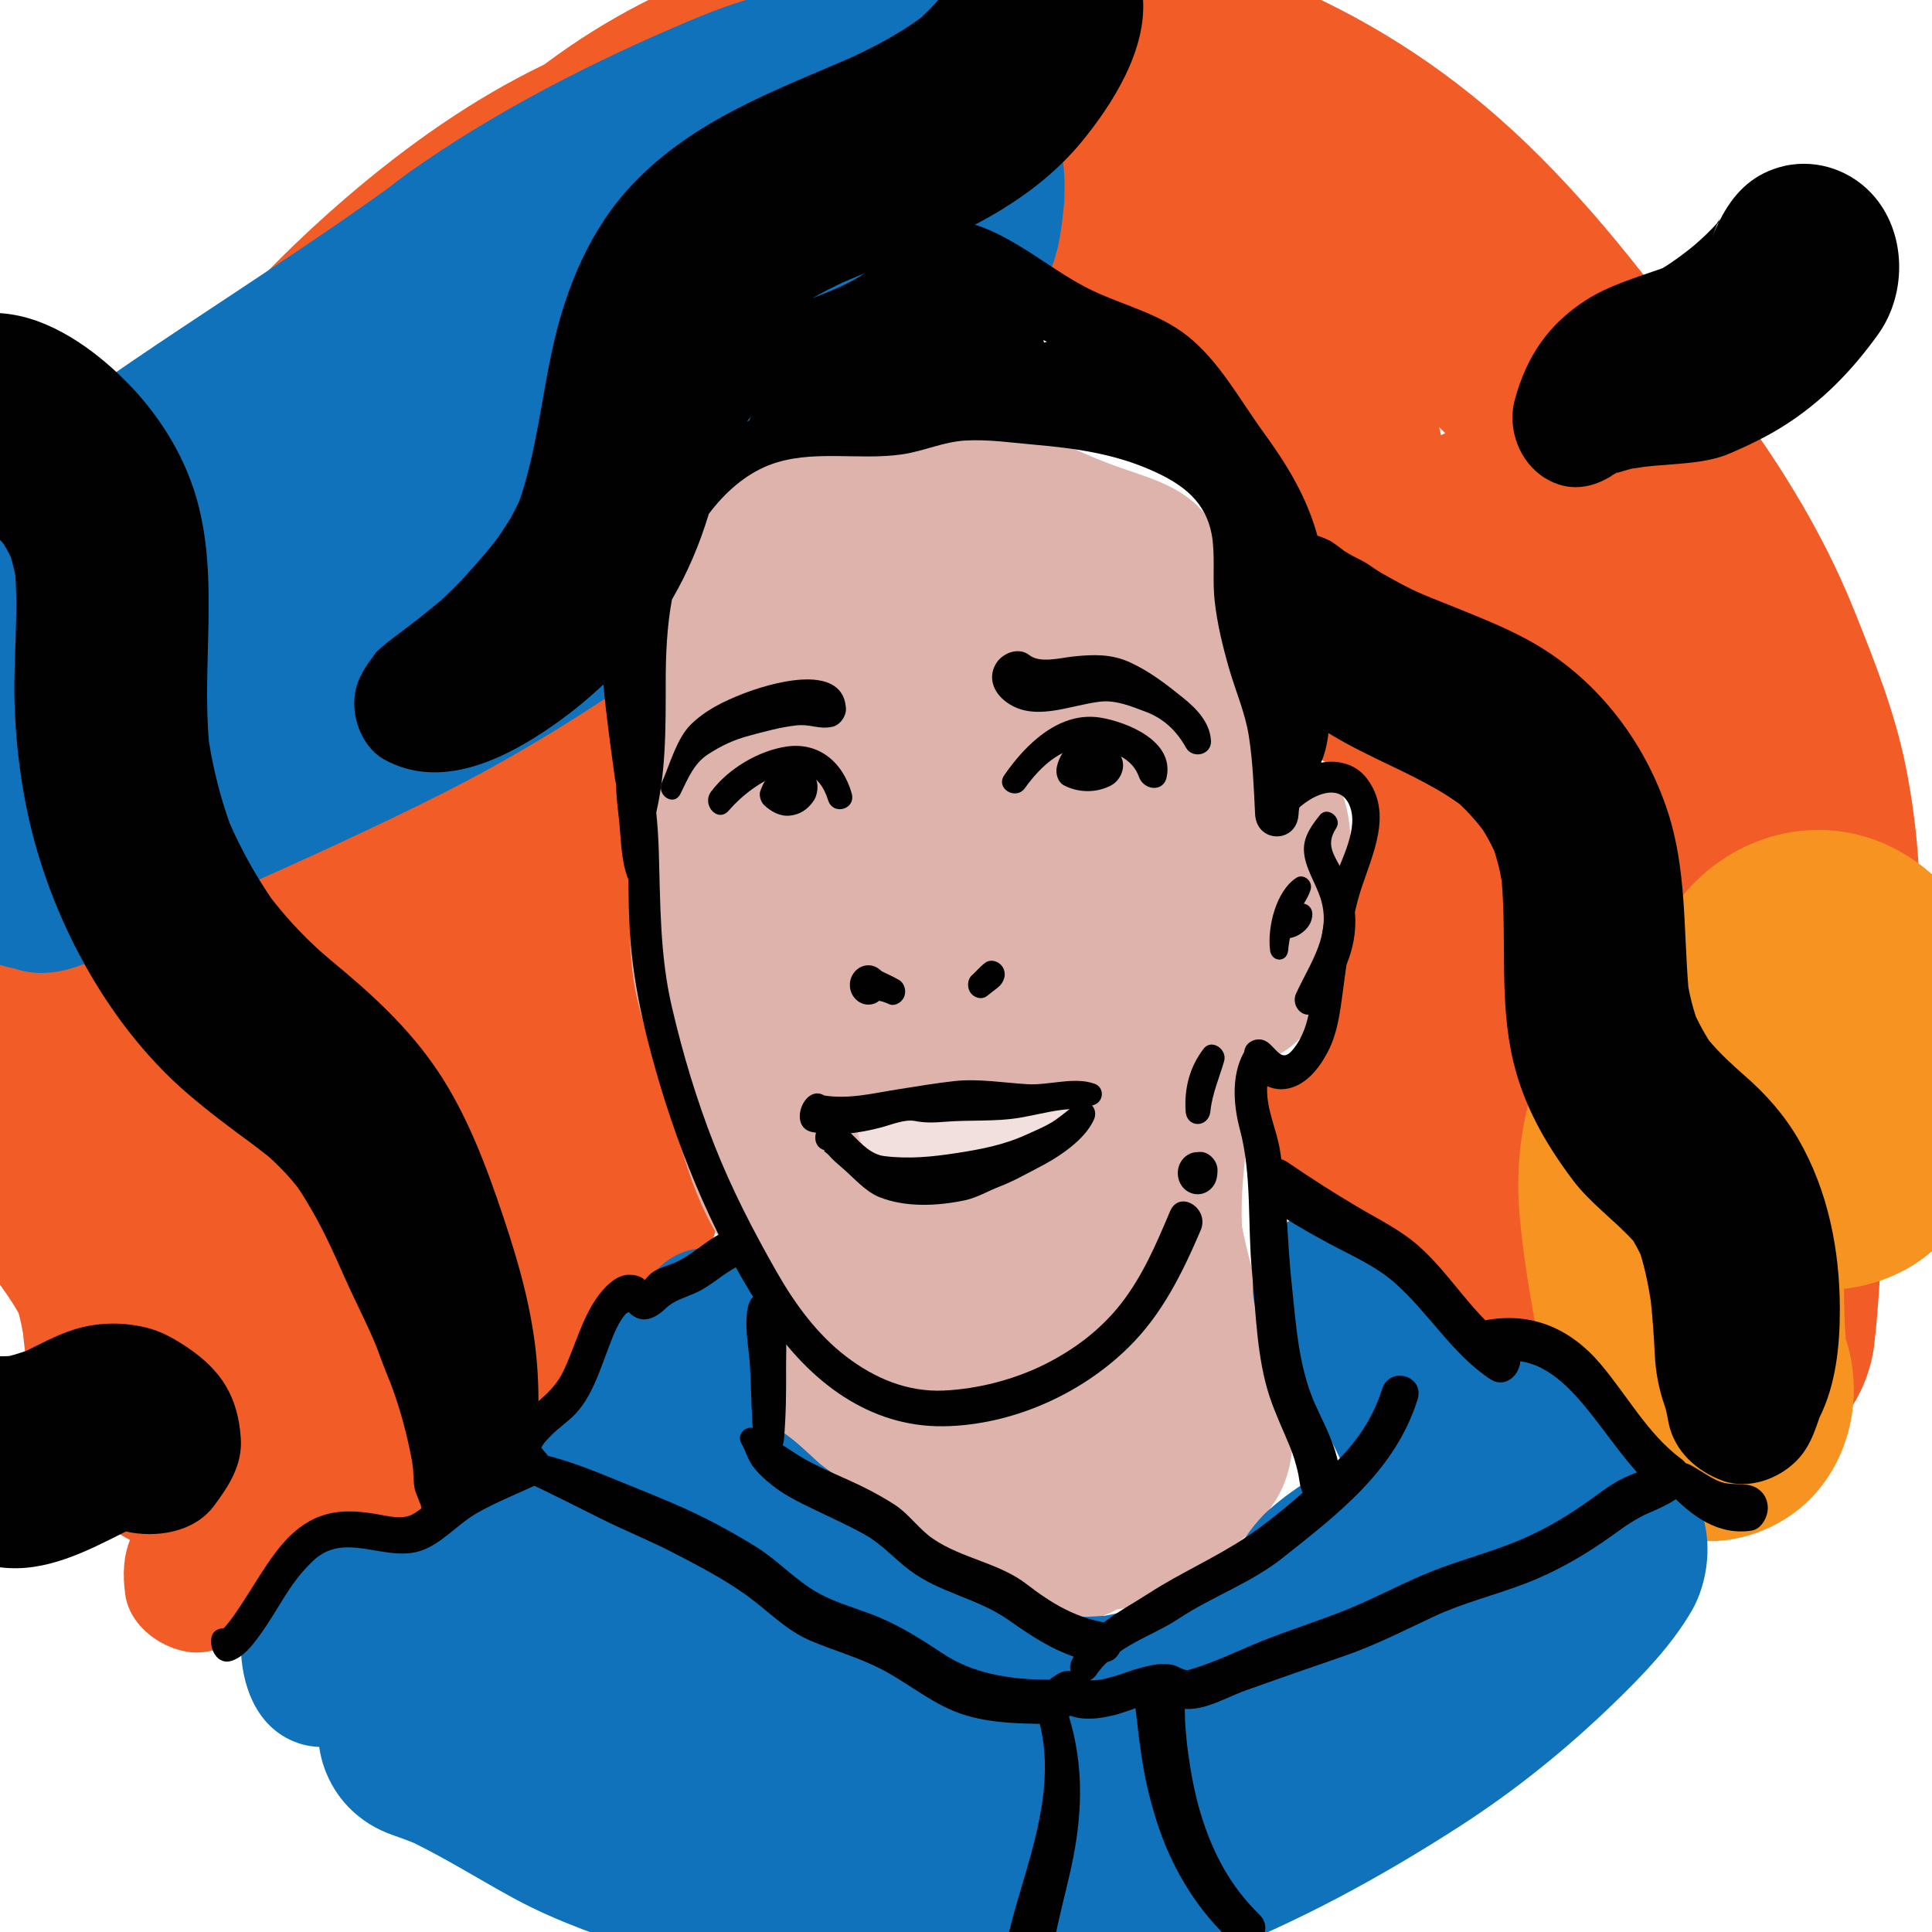 <?xml version="1.0" encoding="utf-8"?>
<!-- Generator: Adobe Illustrator 16.0.0, SVG Export Plug-In . SVG Version: 6.00 Build 0)  -->
<!DOCTYPE svg PUBLIC "-//W3C//DTD SVG 1.1//EN" "http://www.w3.org/Graphics/SVG/1.1/DTD/svg11.dtd">
<svg version="1.1" id="Layer_1" xmlns="http://www.w3.org/2000/svg" xmlns:xlink="http://www.w3.org/1999/xlink" x="0px" y="0px"
	 width="808px" height="808px" viewBox="0 0 808 808" enable-background="new 0 0 808 808" xml:space="preserve">
<g id="filip">
	<g id="Layer_18">
		<g>
			<path fill="#F15C27" d="M796.949,320.176c-4.511-22.413-13.035-43.823-21.444-64.812c-14.004-34.959-34.225-66.495-56.76-95.866
				c-2.577-5.038-5.443-9.858-8.667-14.315c-24.673-34.103-51.924-68.276-83.155-95.787C567.049-3.347,492.102-31.25,414.489-32.431
				c-61.434-0.935-124.397,16.373-176.238,51.807c-3.611,2.467-7.157,5.004-10.646,7.599c-29.869,14.415-57.218,33.69-82.982,55.81
				c-39.354,33.787-76.04,75.842-102.428,121.771c-14.265,24.828-25.018,52.623-31.492,80.889
				c-2.478,10.817-4.36,22.283-4.765,33.653c-7.631,6.834-13.051,13.35-19.735,23.397c-5.909,8.881-10.003,19.693-13.115,29.913
				c-3.999,13.14-4.696,25.623-2.498,39.283c1.554,9.652,6.783,17.555,12.329,25.039c1.317,2.046,2.525,4.169,3.643,6.348
				c0,0.004,0.002,0.007,0.002,0.01c0,0.04,0.002,0.082,0,0.121c-1.333,5.906-3.176,11.579-4.742,17.501
				c-5.246,19.857-1.734,38.113,5.824,56.398c4.925,11.905,14.01,21.008,20.149,32.127c0.743,2.769,1.334,5.569,1.815,8.417
				c1.057,9.929,2.152,20.043,5.648,29.273c4.206,11.109,7.348,17.316,13.481,25.776c3.386,12.108,12.289,23.265,21.688,29.126
				c1.302,0.813,2.621,1.538,3.945,2.196c-2.764,6.863-3.143,14.497-2.001,22.817c1.962,14.307,17.433,24.27,29.94,24.27
				c8.776,0,18.338-4.947,24.535-12.529c1.143-1.079,2.315-2.124,3.489-3.166c4.264-3.79,3.617-12.023,7.961-15.71
				c4.079-3.457,6.476-6.865,10.561-10.314c1.512-1.276,5.138-3.467,6.641-4.752c0.526-0.451,5.729-1.292,5.227-0.812
				c3.266-3.131,2.704,3.479,5.866,0.76c2.71-2.331,5.34-4.764,8.016-7.139c0.167-0.122,0.346-0.256,0.559-0.416
				c1.25-0.938,2.564-1.771,3.889-2.584c4.022,0.071,8.058,0.677,12.067,0.942c13.912,0.926,26.758-3.625,37.312-13.174
				c6.756-6.115,11.443-14.883,15.603-23.124c1.547-3.06,3.123-6.102,4.795-9.083c0.009-0.016,0.02-0.03,0.027-0.046
				c0.813-0.998,1.614-2.006,2.444-2.988c6.624-7.834,14.026-14.927,21.362-21.989c3.024-2.911,1.474-9.289,4.552-12.145
				c-1.724-21.538-4.233-2.479,6.315-6.723c1.958-0.928,2.407,6.622,4.182,5.305c10.333-7.653,19.276-14.798,26.557-25.848
				c12.689-19.254,5.18-42.947-1.835-62.525c-6.475-18.077-13.806-35.773-18.578-54.486c-0.978-3.833-1.769-7.716-2.496-11.608
				c-0.189-1.004-0.531-3.494-0.695-4.616c-0.099-1.007-0.197-2.018-0.292-3.027c-0.967-10.138-1.47-20.328-1.909-30.505
				c-0.799-18.515-1.34-37.003-2.686-55.485c-1.164-15.955-1.732-31.929-0.959-47.924c0.179-3.716,0.497-7.423,0.867-11.123
				c0.303-2.018,0.676-4.022,1.054-6.027c0.754-4.021,1.752-7.983,2.851-11.913c0.455-1.628,2.138-6.06,2.885-8.109
				c0.835-1.716,1.717-3.409,2.627-5.082c0.95-1.745,2.008-3.417,3.066-5.086c0.018-0.026,0.028-0.045,0.044-0.071
				c4.751-6.187,9.932-11.99,15.322-17.545c2.923-3.013,5.968-5.89,9.043-8.725c1.291-1.188,5.887-5.06,7.269-6.264
				c5.535-4.319,11.249-8.378,17.068-12.247c6.446-4.288,13.098-8.218,19.844-11.947c3.653-2.02,7.367-3.918,11.096-5.774
				c1.658-0.826,3.332-1.613,5.003-2.401c12.451-5.396,25.367-10.134,38.621-12.705c9.161-0.851,18.325-0.718,27.479,0.23
				c12.605,2.286,24.883,6.004,36.803,10.932c11.661,5.685,22.754,12.508,33.146,20.508c5.308,4.686,10.298,9.691,14.83,15.208
				c2.316,3.649,4.424,7.416,6.278,11.348c1.675,5.136,2.967,10.37,3.921,15.714c0.966,12.215,15.595,20.646,14.321,32.832
				c-0.959,6.867,2.4,19.797,2.299,26.743c-0.091,6.17,1.785,11.839,3.611,17.828c2.708,8.883-14.503,12.692-9.86,19.154
				c-1.196-1.651-2.395-3.3-3.592-4.951c1.707,2.585,3.429,4.965,5.198,7.167c0.433,0.594,0.874,1.202,1.335,1.834
				c-0.434-0.596-0.865-1.193-1.298-1.79c7.376,9.166,15.629,15.212,27.328,19.616c0.583,0.22,1.172,0.412,1.764,0.592
				c-0.93,2.454,6.625,11.286,5.888,13.785c-4.45,15.066-0.985,21.15-4.897,36.589c-3.4,7.187-6.964,14.218-10.074,21.622
				c-2.649,6.886-4.962,13.576-6.763,20.906c-0.574,2.339,2.907,24.119,2.294,26.44c-14.074,6.363-27.525,4.187-27.525,19.91
				c0,18.883,11.956,35.628,28.816,41.082c3.467,2.127,6.707,4.619,9.92,7.257c-2.706-2.227-5.413-4.452-8.118-6.678
				c10.214,8.507,20.694,16.604,31.03,24.924c0.3,0.262,0.599,0.53,0.895,0.796c0.975,2.5,2.089,4.922,3.547,7.133
				c7.832,11.868,16.467,18.004,28.944,23.164c6.669,2.76,14.262,2.352,21.587,2.475c1.833,0.651,3.65,1.335,5.463,2.048
				c2.88,1.513,5.669,3.172,8.363,5.031c3.125,2.995,6.008,6.247,8.714,9.691c3.35,4.802,6.664,9.626,10.15,14.337
				c6.573,8.884,16.382,13.954,26.119,17.678c8.005,3.065,17.886,2.777,26.35,1.94c12.559-1.243,19.624-3.196,31.011-8.589
				c14.608-6.921,24.865-25.2,26.944-41.517c2.031-15.929,2.376-32.004,4.039-47.942c5.834-41.65,12.726-83.028,14.789-125.175
				C803.668,366.819,801.562,343.103,796.949,320.176z M78.751,304.211c2.556,1.148,5.113,2.297,7.669,3.447l1.011,0.831
				C84.625,306.961,81.719,305.56,78.751,304.211z M157.785,634.422c-0.14,0.116-0.042,0.141,0.426,0.001
				c0.01,0,0.021,0.002,0.032,0.002C152.777,636.264,154.112,634.505,157.785,634.422z M604.454,181.158
				c-0.603,0.256-1.196,0.561-1.795,0.848c-0.253-1.126-0.507-2.252-0.782-3.373C602.744,179.464,603.591,180.321,604.454,181.158z"
				/>
			<path fill="#F15C27" d="M553.426,400.416c0.649-1.715,1.333-3.402,2.035-5.073c0.669-1.739,1.355-3.489,2.063-5.269
				C556.159,393.521,554.791,396.967,553.426,400.416z"/>
		</g>
		<path fill="#1072BA" d="M444.978,83.998c0.619-8.404,0.119-15.95-2.204-26.511c-1.584-7.186-4.991-13.868-8.013-20.499
			c-6.174-13.548-17.728-22.873-28.903-31.184c-13.2-9.818-33.876-13.623-49.446-13.417C333.383-7.308,310.257-0.578,288.99,8.42
			c-40.917,17.31-81.572,37.861-118.296,63.928c-2.831,2.01-5.588,4.145-8.321,6.316C106.143,119.173,46.178,153.711-8.042,197.379
			c-4.856,3.993-9.708,7.985-14.563,11.978c-8.918,9.559-15.086,20.826-18.505,33.803c-5.107,19.771-2.48,41.336,7.253,59.027
			c2.858,5.196,6.292,9.985,10.181,14.297c-8.366,12.158-12.36,27.423-10.093,42.401c1.461,23.534,18.18,42.219,39.521,46.087
			c20.97,7.155,39.038-7.117,57.49-15.567c-4.521,2.031-9.04,4.062-13.56,6.09c15.561-6.972,30.655-14.899,46.138-22.026
			c30.527-13.631,61.17-27.43,91.032-42.561c34.548-17.506,67.781-38.888,99.492-61.618c25.875-18.546,49.988-40.013,74.45-60.625
			c18.849-15.885,38.49-32.178,53.769-52.103c5.29-6.901,10.602-13.88,15.224-21.323c4.551-7.328,7.301-16.467,10.307-24.241
			c3.691-9.546,4.513-21.653,5.418-31.22C445.333,81.188,445.155,82.593,444.978,83.998z"/>
		<path fill="#F79421" d="M838.649,446.942c-1.55-14.219-3.469-27.834-6.688-41.635c-6.216-26.644-27.498-48.235-52.062-55.428
			c-32.372-9.479-67.143,5.85-84.182,36.469c-0.491,0.882-0.991,1.758-1.501,2.625c-2.626,2.917-5.411,5.661-8.333,8.271
			c-4.914,3.961-9.83,7.928-14.7,11.976c-8.294,6.895-14.356,16.264-20.353,25.376c-13.253,20.141-17.476,49.129-15.358,73.09
			c1.779,20.152,5.421,40.546,9.404,60.379c2.479,12.352,6.568,22.894,11.376,34.673c5.421,13.277,18.86,25.24,29.84,33.019
			c22.065,15.629,53.937,9.33,71.987-9.889c16.359-17.417,21.279-43.358,13.838-66.003c-0.588-6.929-0.706-13.892-0.719-20.848
			c16.183-1.808,31.912-9.177,42.954-21.843c9.871-11.323,18.563-24.228,21.558-39.697
			C836.941,471.112,839.63,455.935,838.649,446.942z"/>
	</g>
	<g id="Layer_26">
		<path fill="#010101" d="M224.85,574.117c-1.334-22.883-7.26-44.009-14.437-65.438c-7.043-21.032-15.106-42.585-27.382-60.839
			c-12.475-18.549-28.11-32.55-44.734-46.288c-9.232-7.721-17.356-16.207-24.788-25.778c-6.737-9.905-12.595-20.377-17.444-31.468
			c-3.939-11.063-6.808-22.452-8.683-34.11c-2.868-32.9,3.827-66.128-4.309-98.559c-4.811-19.183-15.488-36.666-28.719-50.452
			c-12.768-13.305-30.094-26.145-48.014-29.427c-12.947-2.371-25.129-0.527-34.832,9.803c-11.595,12.344-13.386,31.123-5.598,46.188
			c8.702,16.834,23.828,26.111,35.596,39.734c1.065,1.754,2.06,3.553,2.977,5.401c0.783,2.614,1.429,5.257,1.957,7.944
			c1.205,17.579-0.844,35.244-0.35,52.86c0.577,20.507,3.503,41.444,9.142,61.087c11.105,38.693,33.43,76.966,63.125,102.51
			c8.606,7.404,17.524,14.111,26.631,20.759c1.419,1.037,5.751,4.452,7.447,5.738c2.53,2.292,4.966,4.7,7.31,7.21
			c1.548,1.66,2.989,3.429,4.431,5.191c0.13,0.159,0.243,0.295,0.354,0.428c2.28,3.371,4.372,6.887,6.397,10.436
			c4.863,8.52,8.937,17.541,12.908,26.557c3.517,7.979,7.472,15.703,11.049,23.65c0.878,1.946,1.708,3.917,2.536,5.887
			c0.016,0.043,0.028,0.075,0.045,0.117c0.819,2.153,1.581,4.332,2.395,6.487c1.082,2.841,2.212,5.662,3.373,8.469
			c0.023,0.059,0.041,0.108,0.066,0.171c3.256,8.565,5.784,17.391,7.753,26.383c0.476,2.173,0.907,4.35,1.305,6.536
			c0.084,0.462,0.273,1.944,0.418,3.075c0.2,3.255,0.13,7.283,1.106,9.802c0.75,1.944,1.521,3.877,2.292,5.808
			c-0.201-0.367-0.108,0.227,0.295,1.823c0.115,0.643,0.229,1.283,0.344,1.924c1.249,6.975,7.514,12.768,13.691,14.576
			c8.874,2.598,17.204-1.753,22.137-9.591c0.474-0.753,4.323-5.996,0.89-1.686c3.073-3.86,5.975-7.832,7.184-12.854
			c1.619-6.727,2.528-13.448,3.396-20.331C225.355,593.957,225.431,584.072,224.85,574.117z"/>
		<g>
			<path fill="#010101" d="M674.978,198.388c0.181-0.096,0.368-0.195,0.591-0.315c-0.099,0.042-0.198,0.083-0.293,0.125
				C675.178,198.264,675.076,198.322,674.978,198.388z"/>
			<path fill="#010101" d="M782.679,80.857c-10.004-10.648-25.007-14.875-38.655-10.877c-12.039,3.524-19.278,11.511-24.614,21.857
				c-0.281,0.332-0.562,0.66-0.851,0.985c0.21-0.524,0.417-1.051,0.625-1.576c-0.314,0.698-0.657,1.37-1.015,2.031
				c-2.922,3.284-6.103,6.29-9.405,9.146c-4.295,3.481-8.743,6.938-13.489,9.757c-10.733,3.825-22.163,7.071-31.757,13.182
				c-15.553,9.907-25.018,23.346-29.983,41.78c-3.363,12.483,2.069,26.219,12.51,32.731c9.941,6.199,20.07,4.41,28.933-1.487
				c-2.479,1.312-1.314,0.519,0.298-0.19c0.537-0.365,1.069-0.753,1.598-1.147c-0.546,0.456-0.729,0.661-0.544,0.607
				c-0.269,0.148-0.537,0.292-0.763,0.415c0.364-0.152,0.74-0.294,1.094-0.402c1.858-0.563,3.695-1.131,5.557-1.629
				c1.892-0.288,4.44-0.683,5.677-0.834c3.286-0.398,6.593-0.612,9.89-0.88c8.664-0.703,17.771-1.26,25.892-4.789
				c7.633-3.319,14.864-6.734,21.945-11.182c16.006-10.053,28.678-22.977,39.847-38.533
				C797.874,122.545,797.371,96.499,782.679,80.857z M708.647,102.527c-0.315,0.272-0.629,0.542-0.944,0.811
				c-2.23,1.82-4.469,3.626-6.686,5.466C703.56,106.711,706.104,104.62,708.647,102.527z M718.13,93.91
				c0.25-0.344,0.5-0.687,0.748-1.031c-1.35,2.723-2.584,5.59-3.74,8.584C716.135,98.945,717.132,96.427,718.13,93.91z"/>
		</g>
		<path fill="#010101" d="M100.71,601.479c-1.179-17.45-8.255-28.3-21.815-37.602c-5.506-3.778-11.362-7.127-17.823-8.68
			c-10.643-2.556-21.605-2.191-31.97,1.46c-6.131,2.163-11.926,5.218-17.768,8.136c-2.481,0.921-4.987,1.704-7.539,2.345
			c-4.016,0.193-8.001,0.083-12.024-0.273c-1.452-0.246-2.905-0.478-4.355-0.735c-7.3-1.312-11.81-1.146-18.642-0.735
			c-11.986,0.72-22.691,6.346-28.916,17.657c-5.72,10.398-6.627,25.682,0,35.988c6.79,10.556,14.4,20.144,25.308,26.002
			c12.286,6.594,21.706,8.811,35.228,10.472c18.637,2.286,35.889-6.735,52.271-15.021c12.235,2.824,28.399,0.558,36.77-10.635
			C95.601,621.612,101.475,612.762,100.71,601.479z"/>
	</g>
	<g id="Layer_17">
		<path fill="#DDB3AC" d="M562.853,336.84c-2.997-11.396-11.227-21.272-21.368-26.457c-4.686-5.328-10.862-8.763-17.445-10.882
			c0.012-3.089-0.093-6.214-0.386-9.424c-0.876-9.602-2.386-19.134-3.711-28.679c-2.084-17.221-4.521-32.559-16.088-46.587
			c-10.36-12.566-25.979-15.59-40.007-20.903c-13.293-5.033-25.837-11.916-39.633-15.399c-16.169-4.084-34.344-5.454-50.993-4.175
			c-18.141,1.394-35.024,5.74-51.02,15.186c-17.259,10.194-28.906,26.504-39.104,43.977c-3.773,6.463-7.306,13.057-10.277,19.982
			c-5.891,13.719-8.915,25.252-10.77,40.115c-2.209,17.711,3.138,34.019,6.241,50.973c0.097,2.533,0.055,5.048-0.105,7.582
			c-0.824,4.91-1.783,9.792-2.599,14.708c-2.443,14.748-2.77,26.419-0.886,41.107c2.363,18.462,10.636,36.197,15.325,54.1
			c4.573,17.464,9.106,34.896,17.798,50.689c5.15,9.355,12.881,17.519,19.332,25.937c0.065,0.087,0.118,0.157,0.179,0.24
			c0.64,0.944,1.271,1.898,1.898,2.856c2.293,3.498,4.253,7.202,5.92,11.076c0.559,1.301,1.217,2.531,1.948,3.705
			c-1.338,2.924-2.457,5.977-3.304,9.162c-5.214,19.588,2.758,36.955,13.82,51.881c5.415,7.306,13.608,12.63,20.863,17.667
			c5.899,4.098,12.169,7.604,18.484,10.902c13.339,6.967,27.38,11.562,41.155,17.193c1.333,0.694,2.648,1.427,3.955,2.21
			c0.16,0.1,0.312,0.217,0.473,0.318c11.601,11.551,30.234,15.639,44.511,7.176c2.631-0.308,5.254-0.686,7.836-1.255
			c5.875-1.294,11.326-4.214,16.758-6.84c6.655-3.217,12.34-8.891,17.884-14.25c1.806-1.188,3.625-2.349,5.408-3.594
			c8.395-5.856,13.003-10.993,18.607-19.808c9.952-15.652,8.297-37.736,2.341-54.523c-3.859-10.878-6.699-21.54-9.7-32.715
			c-2.416-9.004-5.034-17.953-6.743-27.13c-0.742-13.07,0.984-26.096,2.464-39.076c1.09-9.565,0.562-19.109,0.726-28.625
			c14.617-2.311,27.125-13.472,31.139-28.999c1.42-5.498,1.67-11.088,0.899-16.458C562.439,379.424,568.053,356.619,562.853,336.84z
			 M421.185,664.596c-0.242-0.108-0.485-0.217-0.727-0.326C417.702,662.166,419.417,663.054,421.185,664.596z"/>
		<path fill="#1072BA" d="M707.611,624.612c-5.371-7.919-11.101-13.017-18.473-17.015c-3.294-6.624-8.343-12.113-14.844-17.072
			c-3.048-2.325-6.465-3.913-10.057-4.942c-2.798-5.02-6.159-9.852-10.01-14.816c-8.685-11.213-25.924-12.345-37.4-5.937
			c-2.154-2.7-4.812-6.263-0.903-0.672c-1.192-1.73-2.427-3.425-3.681-5.103c-0.787-1.128-1.575-2.256-2.357-3.386
			c-6.533-9.434-13.083-18.918-20.341-27.736c-6.451-7.835-15.344-16.675-25.267-19.039c-5.782-1.873-12.052-1.655-18.608-0.682
			c-9.831,1.459-18.22,12.485-20.682,22.017c-2.833,10.959,0.218,22.589,7.616,30.67c0.457,0.499,0.813,0.878,1.093,1.164
			c1.122,1.759,2.157,3.579,3.164,5.41c2.65,4.822,5.546,9.431,8.347,14.16c5.474,9.237,10.712,18.797,15.305,28.568
			c-0.683,0.692-2.246,1.999-3.424,2.968c-2.194,1.482-4.499,2.798-6.76,4.135c-7.023,4.148-13.354,8.644-19.602,14.099
			c-5.854,5.108-10.287,12.202-14.805,18.531c-0.535,0.751-1.059,1.511-1.583,2.272c0.267-0.429-2.657,3.674-3.788,5.013
			c-0.594,0.706-1.704,1.715-2.676,2.565c-2.104,1.389-4.215,2.768-6.33,4.137c-12.806,4.995-25.836,9.229-39.3,11.78
			c-4.826,0.427-9.657,0.582-14.486,0.524c-11.679-9.542-23.396-17.197-38.25-20.528c-5.163-1.158-10.434-1.668-15.592-2.874
			c-0.583-0.146-1.153-0.336-1.73-0.509c-0.028-0.021-0.057-0.035-0.084-0.056c-0.593-0.58-1.18-1.158-1.766-1.729
			c-4.746-4.628-8.784-10.008-13.447-14.731c-6.777-6.862-14.229-11.809-22.498-16.134c-2.259-1.181-4.441-2.514-6.6-3.883
			c-1.151-0.732-3.594-2.62-4.914-3.626c-5.147-4.648-10.012-9.539-15.808-13.421c-3.676-2.458-7.818-4.191-11.818-6.064
			c0.333-1.778,0.675-3.55,1.032-5.323c2.34-11.733,5.042-23.203,6.246-35.165c1.319-13.094-9.591-25.72-20.725-28.98
			c-12.935-3.788-24.583,2.626-31.881,13.812c-0.703,1.121-1.451,2.212-2.226,3.28c-2.096,2.806-4.245,5.568-6.39,8.334
			c-5.072,6.537-10.049,13.126-14.916,19.839c-1.709,2.359-3.387,4.741-5.025,7.154c-0.816,1.214-1.614,2.436-2.396,3.673
			c4.461-6.946-2.206,3.195-3.735,5.454c-3.564,5.274-6.457,11.02-9.647,16.549c-1.311,2.27-2.685,4.496-4.076,6.711
			c-0.693,1.088-1.397,2.165-2.117,3.231c-0.027,0.04-0.047,0.069-0.072,0.108c-1.484,1.929-3.08,3.759-4.704,5.556
			c-0.926,1.025-4.507,4.267-5.152,4.979c-4.102,2.933-8.542,5.351-12.946,7.691c-1.102,0.572-2.217,1.113-3.334,1.655
			c-3.531,1.494-7.089,2.691-10.747,3.769c-23.183,6.831-53.469,7.691-70.521,28.416c-6.887,8.372-12.079,19.354-10.879,30.854
			c1.684,16.157,9.391,30.568,25.075,35.161c2.461,0.703,4.924,1.08,7.384,1.163c0.242,1.649,0.547,3.272,0.956,4.85
			c4.117,15.934,15.67,27.259,30.207,32.16c2.839,0.956,5.637,2.008,8.411,3.131c14.321,7.042,27.91,15.622,41.959,23.254
			c18.996,10.316,38.713,16.532,58.751,23.768c17.872,6.454,35.353,14.062,53.581,19.366c20.998,6.107,42.594,7.973,64.251,6.759
			c79.238-4.444,152.064-36.953,219.167-80.286c22.946-14.819,44.379-32.088,64.218-51.331
			c11.783-11.431,23.788-23.767,32.295-38.217C715.564,660.017,717.045,638.515,707.611,624.612z M314.019,600.53
			c0.021,0.176,0.042,0.359,0.064,0.549C313.139,607.577,313.116,607.407,314.019,600.53z"/>
		<path fill="#F1E0DD" stroke="#EDBABA" stroke-miterlimit="10" d="M433.957,454.682c-21.33,1.495-41.454,10.831-63.056,7.645
			c-4.512-0.665-8.772,0.371-11.25,4.873c-2.733,4.971-1.118,11.619,3.573,14.509c5.185,3.193,9.492,5.405,15.503,6.417
			c6.336,1.065,12.634,1.126,19.016,0.669c12.105-0.867,24.064-3.417,36.213-3.727C452.426,484.601,452.232,453.398,433.957,454.682
			z"/>
	</g>
	<g id="Layer_16">
		<g>
			<g>
				<path fill="#010101" d="M428.68,329.561c6.716-9.427,16.741-18.744,28.661-16.751c7.65,1.278,16.17,3.997,19.01,12.138
					c1.911,5.479,10.211,6.696,11.59,0c3.127-15.182-16.618-22.883-27.331-24.76c-16.992-2.978-31.217,10.421-40.589,23.986
					C416.164,329.757,424.845,334.947,428.68,329.561L428.68,329.561z"/>
			</g>
		</g>
		<g>
			<g>
				<path fill="#010101" d="M459.261,312.596c-2.914-3-7.677-2.909-11.101-1.157c-3.306,1.693-5.329,5.566-6.157,9.199
					c-0.652,2.865,0.347,6.429,2.99,7.822c6.029,3.175,13.653,3.221,19.687,0.014c3.591-1.911,6.021-6.733,4.617-10.925
					c-1.798-5.377-7.073-8.565-12.33-7.233c-3.661,0.928-5.101,5.559-3.395,8.879c0.422,0.819,0.988,1.52,1.549,2.233
					c-0.139-0.198-0.283-0.398-0.424-0.596c0.598,1.075,1.401,1.932,2.414,2.569c1.34,0.971-1.065-1.021-0.027-0.053
					c0.963,0.899-0.877-1.479-0.31-0.462c-0.738-1.328-0.815-2.736-0.521-4.216c0.171-0.437,0.345-0.875,0.517-1.311
					c0.873-1.106,1.079-1.398,0.619-0.875c-0.766,0.852,1.493-1.09,0.472-0.425c-1.443,0.938,1.213-0.438,0.072,0.005
					c-0.738,0.285-1.514,0.461-2.285,0.616c-1.485,0.298,1.621-0.179,0.081-0.021c-0.438,0.045-0.88,0.059-1.316,0.073
					c-0.555,0.017-3.405-0.28-1.301,0.041c-0.417-0.064-0.828-0.164-1.239-0.267c-0.473-0.119-2.159-0.889-0.311-0.004
					c0.996,2.608,1.992,5.215,2.99,7.823c0.064-0.378,0.145-0.753,0.239-1.125c0.406-1.705-0.633,1.188,0.068-0.254
					c0.145-0.268,0.3-0.532,0.467-0.787c-1.026,1.65,0.71-0.246-0.791,0.896c0.241-0.164,0.483-0.315,0.734-0.457
					c-1.03,0.613,3.108-2.371,1.047-0.867c1.021-0.744,2.034-1.029,2.944-2.035C461.02,317.75,461.133,314.522,459.261,312.596
					L459.261,312.596z"/>
			</g>
		</g>
		<g>
			<g>
				<path fill="#010101" d="M304.816,338.96c10.088-11.829,34.343-27.323,41.509-4.311c2.06,6.616,11.796,3.862,9.86-2.895
					c-3.829-13.364-14.023-21.476-27.248-19.528c-11.537,1.698-24.247,9.109-31.539,18.835
					C293.278,336.558,300.178,344.397,304.816,338.96L304.816,338.96z"/>
			</g>
		</g>
		<g>
			<g>
				<path fill="#010101" d="M328.937,324.171c-0.425-0.274-0.901-0.441-1.363-0.637c0.154,0.063-3.024-0.452-0.583-0.062
					c-1.734-0.278-3.174-0.256-4.694,0.775c-2.322,1.579-3.259,3.84-4.28,6.422c-0.739,1.871,0.127,4.647,1.479,5.954
					c2.916,2.816,6.746,4.892,10.795,4.491c4.216-0.418,7.361-2.469,9.879-6.032c1.988-2.808,2.45-7.759,0.36-10.645
					c-1.473-2.035-3.136-3.509-5.551-4.102c-3.079-0.755-6.316-0.201-8.52,2.383c-2.416,2.833-2.012,7.165,1.115,9.215
					c0.75,0.493,1.5,0.873,2.349,1.189c-0.325-0.123,4.149,0.625,0.774,0.094c0.698,0.109,1.442,0.231,2.16,0.293
					c-2.275-0.198-1.131-0.198-0.492,0.044c-1.91-0.72-1.409-0.688-0.91-0.353c-1.597-1.072-1.247-1.108-0.829-0.632
					c-0.802-1.189-1.05-1.52-0.742-0.993c0.426,0.748-0.663-1.899-0.433-1.059c0.235,0.862-0.188-2.093-0.151-1.188
					c0.021,0.562-0.247,1.555,0.17-1.151c-0.095,0.616-0.655,1.784,0.334-0.622c-0.14,0.343-0.334,0.659-0.539,0.963
					c1.336-1.996,0.671-0.906,0.22-0.443c-0.353,0.366-1.124,0.935,0.646-0.492c-0.166,0.132-0.341,0.249-0.514,0.366
					c-0.299,0.2-0.621,0.366-0.942,0.526c2.084-1.042,0.64-0.305-0.009-0.153c-0.612,0.115-0.3,0.076,0.926-0.122
					c-0.239,0.03-0.483,0.035-0.724,0.038c-0.25,0.003-0.5-0.021-0.75-0.044c2.003,0.19,1.069,0.158,0.556,0.033
					c-0.273-0.066-0.539-0.161-0.804-0.257c-1.07-0.382,1.368,0.678,0.308,0.131c-0.604-0.311-1.167-0.684-1.718-1.092
					c0.88,2.304,1.76,4.606,2.642,6.911c0.099-0.379,0.778-2.289,0.08-0.58c0.088-0.209,0.189-0.412,0.301-0.609
					c0.189-0.473,0.375-0.945,0.563-1.419c-0.392,0.915-0.454,1.107-0.189,0.58c0.223-0.53,0.433-1.064,0.631-1.604
					c0.241-1.81,0.252-1.976,0.034-0.497c0.096-0.679,0.299-1.294,0.354-2.022C330.986,326.324,330.052,324.889,328.937,324.171
					L328.937,324.171z"/>
			</g>
		</g>
		<g>
			<g>
				<path fill="#010101" d="M284.578,331.99c3.095-6.241,5.561-12.594,11.385-16.417c5.658-3.711,10.865-6.15,17.33-7.875
					c6.508-1.735,12.96-3.551,19.646-4.306c6.193-0.699,9.394,1.829,15.245,0.548c3.106-0.678,5.866-4.445,5.607-7.838
					c-1.5-19.808-32.973-9.947-43.396-5.833c-7.763,3.062-15.447,6.749-21.567,12.837c-5.773,5.744-8.72,16.619-11.989,24.068
					C274.427,332.666,281.849,337.497,284.578,331.99L284.578,331.99z"/>
			</g>
		</g>
		<g>
			<g>
				<path fill="#010101" d="M506.458,309.675c-0.519-7.678-6.12-13.36-11.586-17.78c-7.025-5.681-14.192-11.198-22.336-14.911
					c-7.703-3.513-15.14-3.297-23.34-2.464c-5.922,0.602-14.161,3.037-18.739-0.563c-4.542-3.568-11.516-0.811-14.132,3.946
					c-3.122,5.675-0.742,11.389,3.705,15.046c11.689,9.613,27.304,1.91,40.127,0.494c6.53-0.721,12.802,1.9,18.9,4.189
					c7.514,2.819,12.941,7.888,16.942,15.058C498.716,317.559,506.871,315.801,506.458,309.675L506.458,309.675z"/>
			</g>
		</g>
		<g>
			<path fill="#010101" d="M154,277.364c0.513-0.74,1.053-1.484,1.614-2.234C152.846,278.95,152.313,279.688,154,277.364z"/>
			<path fill="#010101" d="M769.462,547.518c-0.03-24.74-4.934-49.442-17.158-70.74c-5.946-10.362-13.647-19.041-22.391-26.693
				c-5.433-4.757-10.57-9.479-15.197-14.954c-2.013-3.23-3.851-6.553-5.492-10.008c-1.292-3.989-2.331-8.04-3.109-12.178
				c-2.023-24.525-0.814-49.324-8.479-73.05c-9.482-29.356-29.002-54.617-54.462-69.891c-10.097-6.057-21.118-10.49-31.918-14.892
				c-4.355-1.775-8.732-3.487-13.09-5.255c-1.805-0.733-3.596-1.499-5.391-2.26c-0.736-0.357-1.481-0.701-2.215-1.064
				c-4.059-1.991-8.068-4.185-12.006-6.426c-2.127-1.21-4.17-2.576-6.178-3.994c-3.34-2.361-18.639-9.181-6.202-3.514
				c-1.396-0.635-2.717-1.396-4.026-2.2c-1.1-0.924-4.584-3.574-6.267-4.402c-1.527-0.752-3.188-1.427-4.924-1.993
				c-4.464-16.174-12.628-29.57-22.412-43.012c-9.982-13.718-18.687-29.979-31.873-40.434
				c-11.714-9.289-25.989-12.606-39.152-18.736c-11.633-5.418-21.809-13.521-32.905-19.998c-5.17-3.019-10.931-6.014-16.876-7.86
				c3.949-2.069,7.842-4.249,11.657-6.602C431.3,80.021,442.886,70.755,452,59.745c13.04-15.755,27.67-38.621,26.002-60.443
				c-1.148-15.021-6.748-28.139-19.417-36.039c-14.723-9.182-35.662-7.194-47.507,6.525c-5.959,6.9-9.115,12.525-12.338,20.372
				c0.865-2.184,1.729-4.368,2.597-6.552c-2.079,5.147-4.554,10.024-7.452,14.657c-2.727,3.266-5.665,6.307-8.771,9.168
				c-8.941,6.553-18.652,11.74-28.593,16.386c-32.469,14.141-65.944,26.065-91.606,52.854
				c-17.976,18.765-28.218,43.346-33.859,69.127c-4.626,21.15-6.772,43.01-13.767,63.479c-1.139,2.468-2.351,4.89-3.671,7.27
				c-0.999,1.804-4.827,7.378-5.738,8.816c-4.384,5.631-9.096,11.007-13.89,16.223c-2.829,3.078-5.807,5.993-8.841,8.836
				c-0.385,0.359-0.778,0.708-1.17,1.058c-0.705,0.551-3.658,3.009-4.686,3.803c-1.054,0.868-2.107,1.734-3.162,2.6
				c-0.24,0.184-0.722,0.558-1.464,1.142c-3.652,2.841-7.213,5.367-10.823,8.394c6.974-5.848,2.05-1.715,0.471-0.547
				c-2.395,1.804-4.697,3.732-6.904,5.781c-1.555,2.145-2.688,3.706-3.416,4.708c-3.518,5.074-5.84,10.102-5.84,16.928
				c0,9.143,4.756,19.107,12.607,23.4c22.392,12.249,47.308,1.216,67.043-11.911c8.627-5.737,16.878-12.28,24.549-19.504
				c1.195,13.186,3.063,26.276,4.874,39.619c0.406,3.002,1.982,4.993,4.046,6.096c-0.242,2.164-0.533,4.321-0.892,6.474
				c-1.551,9.273,11.06,13.327,13.448,3.947c4.811-18.903,4.572-38.166,4.592-57.572c0.013-11.085,0.502-22.861,2.608-34.12
				c6.547-11.195,11.586-23.148,15.417-35.804c6.698-8.918,15.245-16.486,25.047-20.33c17.621-6.911,37.636-1.853,55.951-4.583
				c9.051-1.349,17.204-5.277,26.464-5.771c9.6-0.512,19.257,0.925,28.804,1.759c17.757,1.553,34.9,4.004,51.362,11.842
				c12.602,5.998,21.679,13.774,23.169,29.178c0.788,8.13-0.162,16.231,0.759,24.361c1.099,9.71,3.368,19.036,6.062,28.367
				c2.697,9.344,6.645,18.222,8.191,27.908c1.699,10.646,2.124,22.02,2.646,32.792c0.603,12.47,17.61,12.483,18.185,0
				c0.345-7.546,5.071-13.153,8.427-19.46c2.339-4.398,3.483-9.325,4.079-14.38c8.426,5.177,17.295,9.456,26.437,13.808
				c6.544,3.114,13.042,6.33,19.337,9.979c3.055,1.771,6.012,3.718,8.9,5.775c0.077,0.055,0.142,0.1,0.217,0.153
				c0.929,0.875,1.846,1.767,2.74,2.682c1.362,1.393,2.653,2.872,3.948,4.337c0.689,0.778,2.019,2.5,2.98,3.743
				c1.755,2.792,3.319,5.714,4.751,8.708c0.538,1.659,1.031,3.335,1.486,5.02c0.689,2.548,1.217,5.141,1.66,7.751
				c2.148,25.225-1.106,50.452,4.853,75.401c4.482,18.768,13.602,34.53,24.787,49.45c7.321,9.762,17.234,16.639,25.367,25.524
				c1.068,1.819,2.071,3.678,3.001,5.582c1.996,6.409,3.325,12.99,4.352,19.662c0.753,7.323,1.298,14.709,1.646,22.035
				c0.382,8.07,1.734,14.791,4.28,22.138c0.744,2.149,1.046,4.673,1.524,6.907c2.582,12.081,12.089,20.176,22.549,24.007
				c10.667,3.908,23.688-0.612,31.415-8.839c4.798-5.108,6.84-10.834,9.076-17.452C767.802,579.122,769.481,562.972,769.462,547.518
				z M314.033,174.345c-0.271,0.513-0.48,1.02-0.65,1.519c-0.354,0.144-0.709,0.278-1.062,0.429
				c0.612-0.733,1.228-1.459,1.847-2.186C314.125,174.188,314.076,174.268,314.033,174.345z M344.311,122.933
				c-1.538,0.619-3.085,1.212-4.636,1.802c4.234-2.396,8.565-4.606,12.958-6.683c2.982-1.286,5.978-2.543,8.985-3.787
				C356.275,117.956,350.244,120.551,344.311,122.933z M436.575,143.259c-0.044-0.357-0.099-0.711-0.168-1.062
				c0.475,0.255,0.952,0.517,1.426,0.767C437.411,143.051,436.989,143.146,436.575,143.259z"/>
		</g>
		<g>
			<g>
				<path fill="#010101" d="M412.652,416.641c0.819-0.606,1.609-1.259,2.402-1.901c1.125-0.913,2.662-1.853,3.577-3.052
					c1.558-2.04,2.174-4.578,0.848-6.991c-1.414-2.571-4.969-3.843-7.412-2.069c-2.083,1.509-3.768,3.625-5.692,5.351
					c-1.755,1.581-1.91,4.683-0.81,6.685C406.907,417.102,410.331,418.359,412.652,416.641L412.652,416.641z"/>
			</g>
		</g>
		<g>
			<g>
				<path fill="#010101" d="M375.987,409.842c-2.819-1.693-5.773-2.783-8.559-4.363c1.077,1.492,2.154,2.98,3.229,4.473
					c-0.894-3.627-3.952-6.252-7.505-6.252c-4.213,0-7.729,3.742-7.729,8.227c0,4.484,3.517,8.229,7.729,8.229
					c3.627,0,6.486-2.633,7.505-6.228c-1.637,1.741-3.271,3.484-4.908,5.228c0.419-0.207,0.855-0.365,1.305-0.473
					c0.621-0.187,0.931-0.084,0.449-0.168c1.541,0.272,3.02,0.862,4.461,1.484c2.137,0.923,4.814-0.592,5.894-2.553
					C379.281,414.863,378.461,411.327,375.987,409.842L375.987,409.842z"/>
			</g>
		</g>
		<g>
			<g>
				<path fill="#010101" d="M538.423,343.573c4.611-8.273,22.319-19.611,26.507-5.207c2.879,9.895-5.003,23.108-7.965,32.184
					c-2.389,7.328-3.212,15.513-4.519,23.126c-1.576,9.188-3.2,18.366-4.624,27.581c-0.995,6.453-2.951,12.592-7.033,17.612
					c-4.979,6.129-6.702-0.67-11.449-3.443c-3.547-2.074-9.493,0.439-8.933,5.458c0.949,8.471,8.606,15.566,16.931,14.572
					c8.267-0.987,14.033-8.103,17.884-15.38c4.866-9.197,5.538-19.994,7.024-30.213c1.784-12.287,2.993-25.469,6.769-37.264
					c4.907-15.319,13.716-32.309,2.654-46.998c-5.713-7.59-15.849-8.516-23.835-5.252c-4.281,1.75-7.942,4.606-11.264,7.93
					c-3.507,3.512-4.24,7.381-5.721,11.893C529.266,345.001,536.08,347.774,538.423,343.573L538.423,343.573z"/>
			</g>
		</g>
		<g>
			<g>
				<path fill="#010101" d="M264.094,322.342c-0.854,21.672-1.878,43.09-0.823,64.799c1.013,20.867,5.381,40.916,11.08,60.844
					c10.44,36.51,25.866,72.995,46.864,104.069c17.497,25.897,42.431,44.838,73.365,44.438
					c27.904-0.363,57.055-12.938,77.438-33.045c14-13.807,22.32-30.711,30.126-48.911c3.947-9.196-8.894-17.212-12.795-7.962
					c-5.817,13.775-11.501,27.183-20.701,38.874c-8.554,10.867-19.518,19.016-31.493,25.039
					c-12.977,6.527-28.263,10.428-42.575,11.071c-14.916,0.67-28.681-5.037-40.643-14.185c-12.112-9.26-21.398-21.917-29.074-35.375
					c-9.771-17.131-18.772-34.521-26.067-53.027c-7.43-18.85-13.298-38.386-17.887-58.225c-4.955-21.408-4.719-42.936-5.387-64.806
					c-0.357-11.783-1.565-23.148-3.838-34.692C270.756,316.533,264.271,317.869,264.094,322.342L264.094,322.342z"/>
			</g>
		</g>
		<g>
			<g>
				<path fill="#010101" d="M345.51,481.185c-2.223-0.396,0.222,0.896,1.302,2.158c1.658,1.931,3.597,3.508,5.504,5.153
					c4.684,4.038,9.643,9.834,15.33,12.119c11.082,4.449,24.397,3.781,35.871,1.375c5.056-1.06,9.801-3.941,14.643-5.795
					c5.753-2.201,11.259-5.363,16.752-8.209c7.831-4.056,18.7-11.118,22.573-19.714c2.066-4.587-2.069-8.991-6.378-6.792
					c-3.437,1.757-6.159,4.413-9.325,6.644c-3.938,2.772-7.983,4.3-12.252,6.277c-9.579,4.435-19.252,6.253-29.455,7.827
					c-10.235,1.575-19.868,2.563-30.253,1.271c-5.339-0.665-9.405-4.939-13.268-8.812c-2.214-2.223-4.467-5.849-7.721-6.344
					C341.006,467.147,337.498,479.758,345.51,481.185L345.51,481.185z"/>
			</g>
		</g>
		<g>
			<g>
				<path fill="#010101" d="M349.953,462.627c-1.45-1.23-2.765-2.571-4.249-3.781c-8.84-7.214-16.943,12.754-5.802,14.651
					c9.958,1.696,19.179,0.527,28.919-2.064c4.229-1.125,9.581-3.451,13.956-2.59c4.095,0.806,8.075,0.664,12.208,0.322
					c10.562-0.876,21.252,0.043,31.717-1.74c5.656-0.961,11.177-2.42,16.863-3.186c4.658-0.627,9.831-0.487,14.215-2.239
					c3.96-1.58,4.144-7.239,0-8.751c-8.396-3.065-19.154,0.711-27.989,0.188c-10.023-0.593-20.473-2.387-30.515-1.32
					c-7.825,0.83-15.418,2.188-23.172,3.371c-10.924,1.669-21.01,4.454-32.199,2.55c1.106,4.467,2.213,8.934,3.321,13.398
					c1.034-1.208,1.74-2.694,2.724-3.886C351.023,466.246,351.408,463.866,349.953,462.627L349.953,462.627z"/>
			</g>
		</g>
		<g>
			<g>
				<path fill="#010101" d="M698.36,624.452c9.43,9.909,20.417,17.788,34.206,15.677c3.984-0.609,6.758-5.507,6.758-9.449
					c0-5.677-4.206-9.354-9.203-9.797c-3.838-0.343-7.907,0.114-11.564-1.531c-4.057-1.827-7.724-4.579-11.649-6.692
					C699.924,608.904,692.454,618.244,698.36,624.452L698.36,624.452z"/>
			</g>
		</g>
		<g>
			<g>
				<path fill="#010101" d="M538.733,397.433c0.407-4.87,1.656-9.577,3.534-14.031c1.672-3.968,4.649-7.192,5.862-11.325
					c1.069-3.648-3.006-6.924-6.029-4.935c-8.391,5.523-12.145,20.48-10.938,30.29C531.79,402.522,538.292,402.708,538.733,397.433
					L538.733,397.433z"/>
			</g>
		</g>
		<g>
			<g>
				<path fill="#010101" d="M536.97,392.597c2.555-0.086,4.868-0.668,7.042-2.133c2.697-1.822,4.839-4.63,4.83-8.174
					c-0.012-4.019-4.548-5.823-7.21-3.179c-0.512,0.508-0.956,1.098-1.445,1.634c-0.814,1.113-0.989,1.359-0.528,0.733
					c-0.271,0.358-0.589,0.672-0.902,0.984c-0.406,0.369-0.438,0.396-0.089,0.086c-0.353,0.267-0.733,0.493-1.108,0.726
					c-0.368,0.23-0.714,0.503-1.084,0.735c0.021-0.013-1.199,0.625-0.555,0.338c-1.651,0.731-2.896,2.003-2.896,4.05
					C533.024,390.631,534.817,392.673,536.97,392.597L536.97,392.597z"/>
			</g>
		</g>
		<g>
			<g>
				<path fill="#010101" d="M269.62,367.05c2.465-6.995,1.766-14.46,1.591-21.816c-0.196-8.389,0.293-16.799-1.197-25.069
					c-1.112-6.168-10.721-6.27-11.757,0c-1.261,7.647-0.22,14.845,0.608,22.495c0.876,8.083,0.801,16.767,3.61,24.392
					C263.835,370.749,268.285,370.839,269.62,367.05L269.62,367.05z"/>
			</g>
		</g>
		<g>
			<g>
				<g>
					<path fill="#010101" d="M521.631,437.868c-6.894,9.91-6.048,23.429-3.052,34.642c5.033,18.834,3.146,39.863,5.015,59.221
						c1.652,17.122,1.975,36.139,7.411,52.458c2.375,7.131,5.621,13.939,8.477,20.86c1.43,3.465,2.493,7.078,3.335,10.751
						c0.805,3.514,0.662,6.905,2.836,9.91c2.59,3.58,7.944,5.671,11.263,1.545c8.851-11.005-2.462-29.739-7.146-40.534
						c-6.791-15.641-7.742-32.897-9.571-49.831c-2.012-18.628-1.871-37.477-4.909-55.968c-1.407-8.58-5.43-16.421-5.371-25.26
						c0.027-4.405,1.619-8.68,2.565-12.923C534.114,435.406,525.529,432.267,521.631,437.868L521.631,437.868z"/>
				</g>
			</g>
			<g>
				<g>
					<path fill="#010101" d="M327.88,601.951c0.847-9.914,0.956-19.973,0.88-29.921c-0.069-8.854,0.983-20.159-2.9-28.142
						c-2.888-5.936-11.171-4.135-12.816,1.784c-2.187,7.865,0.251,18.164,0.655,26.357c0.489,9.96,0.582,19.987,1.433,29.921
						C315.878,610.686,327.134,610.689,327.88,601.951L327.88,601.951z"/>
				</g>
			</g>
			<g>
				<g>
					<path fill="#010101" d="M88.414,684.898c-0.874,5.154,2.733,11.592,8.504,9.678c4.877-1.614,8.422-6.187,11.448-10.324
						c8.648-11.833,12.146-21.555,22.577-31.496c13.061-12.451,29.377,0.3,44.244-3.947c8.907-2.546,15.827-11.052,23.803-15.724
						c8.796-5.149,18.402-8.653,27.485-13.17c4.33-2.153,4.822-9.226,1.515-12.512c-1.076-1.065-1.462-2.323-1.77-1.56
						c0.877-2.171,2.669-3.828,4.223-5.433c3.056-3.156,6.738-5.574,9.826-8.709c9.167-9.314,12.101-24.754,17.697-36.407
						c1.057-2.2,2.266-4.169,3.871-5.952c1.889-0.867,1.724-1.668-0.503-2.403c1.076,1.047,1.667,2.081,2.915,3.016
						c5.165,3.851,10.227,1.043,14.363-2.946c3.25-3.135,7.681-4.217,12.563-6.434c6.281-2.853,11.324-7.96,17.477-11.023
						c8.571-4.269,1.102-17.969-7.44-13.551c-6.684,3.457-12.097,9.057-19.04,12.09c-2.872,1.258-6.208,2.062-8.891,3.736
						c-2.677,1.669-4.136,4.877-6.936,6.245c1.793-0.251,3.586-0.499,5.383-0.751c0.094,0.02-2.396-2.417-2.887-2.724
						c-1.879-1.172-3.853-1.484-5.982-1.465c-5.045,0.046-9.836,4.916-12.722,8.846c-6.859,9.341-9.603,21.23-14.633,31.646
						c-4.493,9.308-12.642,13.29-19.054,20.692c-6.517,7.524-6.056,17.466,0.957,24.354c0.506-4.17,1.011-8.342,1.516-12.512
						c-7.904,3.989-16.072,7.35-23.941,11.416c-7.919,4.092-14.059,10.271-21.409,15.154c-4.9,3.257-11.036,1.316-16.322,0.443
						c-7.833-1.295-15.479-1.867-23.105,0.866c-13.098,4.695-20.682,17.259-28.009,28.817c-2.717,4.289-5.401,8.594-8.309,12.743
						c-1.192,1.701-2.463,3.348-3.813,4.91c0.132-0.152-1.873,1.712-1.045,1.098c1.058-0.405,0.725-0.239-0.994,0.49
						c-3.052,2.119-1.419,2.261,4.896,0.426C94.37,679.839,89.107,680.814,88.414,684.898L88.414,684.898z"/>
				</g>
			</g>
			<g>
				<g>
					<path fill="#010101" d="M219.025,619.244c10.582,5.002,21.087,10.278,31.562,15.537c10.461,5.254,21.31,9.569,31.699,14.972
						c10.029,5.22,20.366,10.59,29.637,17.229c9.059,6.487,16.632,14.747,26.937,19.143c9.771,4.17,20.088,6.994,29.574,11.878
						c10.405,5.359,19.348,12.923,30.169,17.468c9.547,4.008,20.271,5.044,30.437,5.346c5.12,0.147,11.156,0.537,15.92-1.641
						c2.576-1.18,5.142-3.721,7.224-5.701c-3.822,0-7.646,0-11.471,0c7.336,6.484,15.878,6.022,24.753,3.956
						c8.075-1.879,16.879-7.308,25.01-3.943c10.066,4.167,20.942-3.119,30.329-6.468c13.713-4.891,27.41-9.675,41.176-14.386
						c12.896-4.413,25.229-10.727,37.606-16.531c12.527-5.872,26.058-9.062,38.896-14.062c12.857-5.006,24.722-11.897,36.035-20.049
						c5.183-3.733,9.834-7.082,15.676-9.53c5.328-2.232,10.108-4.582,14.608-8.38c4.522-3.815,2.3-11.064-1.692-13.989
						c-13.873-10.157-22.746-26.764-33.921-39.857c-12.602-14.766-28.553-21.421-47.151-18.211
						c-5.728,0.988-7.393,8.61-5.096,13.333c1.266,2.605,1.9,5.518,3.18,8.149c3.893-4.145,7.784-8.288,11.678-12.434
						c-15.522-10.336-24.783-28.045-38.816-40.251c-7.767-6.753-16.979-11.155-25.683-16.337
						c-9.742-5.801-19.311-11.896-28.691-18.327c-10.441-7.163-19.782,10.3-9.651,17.577c8.669,6.231,17.816,11.485,27.152,16.486
						c9.203,4.929,19.288,9.296,27.267,16.354c14.204,12.562,23.877,29.631,39.807,40.189c7.612,5.045,15.467-4.68,11.679-12.432
						c-1.271-2.603-1.912-5.514-3.196-8.14c-1.697,4.443-3.396,8.89-5.096,13.334c15.412-2.883,26.46,6.908,36.08,18.453
						c10.68,12.814,19.073,26.921,32.013,37.493c-0.562-4.665-1.127-9.327-1.69-13.989c-3.501,2.915-8.48,4.19-12.527,5.972
						c-5.316,2.344-9.691,5.618-14.418,9.068c-10.064,7.35-20.604,13.583-32.019,18.219c-11.326,4.604-23.143,7.685-34.518,12.149
						c-11.949,4.691-23.327,10.957-35.213,15.846c-11.966,4.924-24.318,8.68-36.329,13.497c-10.218,4.1-20.554,9.315-31.126,12.239
						c-1.187,0.326-3.988-1.387-5.14-1.801c-1.923-0.692-4.153-0.854-6.166-0.742c-3.877,0.217-7.716,1.347-11.435,2.444
						c-4.585,1.353-17.655,7.016-21.895,2.884c-3.522-3.432-7.918-3.066-11.472,0c1.307-1.129-2.087,1.327-1.852,1.185
						c-1.404,0.851-1.404,0.854,0.004,0.012c-1.276-0.017-2.552-0.031-3.827-0.05c-4.645-0.059-9.326-0.417-13.924-1.126
						c-9.638-1.48-18.477-4.256-26.786-9.724c-8.745-5.752-17.138-11.166-26.752-15.191c-9.595-4.017-19.823-6.29-28.666-12.117
						c-8.038-5.294-14.788-12.466-23-17.521c-9.294-5.724-18.932-10.995-28.799-15.495c-9.897-4.517-20.09-8.448-30.134-12.586
						c-10.957-4.511-21.76-8.71-33.317-11.109C217.387,606.234,212.426,616.126,219.025,619.244L219.025,619.244z"/>
				</g>
			</g>
			<g>
				<g>
					<path fill="#010101" d="M310.141,603.81c1.748,2.999,2.582,6.636,4.646,9.334c2.559,3.348,5.455,5.967,8.734,8.491
						c5.705,4.389,12.395,7.46,18.774,10.533c6.684,3.219,13.435,6.241,19.904,9.939c6.689,3.829,12.156,10.076,18.385,14.722
						c12.661,9.442,28.237,11.595,40.979,20.541c11.77,8.266,23.07,15.758,37.41,17.9c4.34,0.65,8.624-1.049,9.899-5.984
						c1.045-4.042-1.265-9.905-5.621-10.538c-12.791-1.859-23.392-8.052-33.641-16.039c-11.696-9.116-27.121-10.807-39.366-19.131
						c-5.891-4.003-10.168-10.49-16.149-14.331c-6.411-4.115-13.155-7.567-20.06-10.634c-5.921-2.631-11.824-5.245-17.517-8.414
						c-2.867-1.594-5.569-3.497-8.336-5.276c-3.601-2.312-8.188-3.849-11.281-6.664C313.338,595.018,307.428,599.157,310.141,603.81
						L310.141,603.81z"/>
				</g>
			</g>
			<g>
				<g>
					<path fill="#010101" d="M458.553,700.356c8.516-12.308,22.764-15.702,34.4-23.4c14.145-9.36,30.152-14.821,43.585-25.502
						c22.73-18.075,46.943-36.28,56.292-66.104c3.149-10.043-11.706-14.315-14.83-4.353c-4.409,14.067-12.764,24.762-23.192,34.313
						c-10.405,9.53-21.676,19.49-33.26,27.296c-13.117,8.837-27.699,15.085-40.997,23.685
						c-12.214,7.897-25.146,13.631-32.183,27.729C444.729,701.319,454.122,706.762,458.553,700.356L458.553,700.356z"/>
				</g>
			</g>
			<g>
				<g>
					<path fill="#010101" d="M434.792,720.782c5.339,20.902,0.046,42.359-5.813,62.441c-2.713,9.302-5.638,18.521-7.699,28.019
						c-2.011,9.266-4.812,22.138,0.329,30.668c4.443,7.367,13.619,5.374,16.387-2.281c1.54-4.264,1.034-8.584,1.142-13.044
						c0.11-4.561,0.786-9.039,1.596-13.509c1.865-10.324,4.658-20.447,6.957-30.67c4.967-22.069,5.976-43.426-0.832-65.165
						C444.322,709.154,432.66,712.43,434.792,720.782L434.792,720.782z"/>
				</g>
			</g>
			<g>
				<g>
					<path fill="#010101" d="M526.663,800.676c-12.232-11.927-19.797-26.237-24.739-42.957c-2.346-7.935-3.844-16.139-4.993-24.353
						c-0.552-3.937-0.897-7.904-1.22-11.867c-0.411-5.066,0.346-10.68-1.53-15.419c-3.541-8.943-15.809-10.695-18.746,0
						c-1.422,5.179-0.265,10.17,0.292,15.419c0.542,5.124,1.243,10.236,2.046,15.324c1.511,9.554,3.905,18.953,7.028,28.05
						c6.251,18.225,16.854,35.068,30.818,47.562C523.22,819.234,534.177,808.003,526.663,800.676L526.663,800.676z"/>
				</g>
			</g>
		</g>
		<g>
			<g>
				<path fill="#010101" d="M509.133,490.651c0.018-0.301,0.037-0.604,0.055-0.905c0.244-4.145-3.597-8.235-7.49-7.976
					c-0.284,0.021-0.566,0.039-0.851,0.058c-1.496,0.006-2.89,0.407-4.183,1.205c-1.246,0.783-2.236,1.839-2.973,3.165
					c-1.884,3.424-1.335,7.891,1.296,10.691c2.09,2.226,5.213,3.104,8.062,2.27c1.405-0.419,2.625-1.176,3.658-2.27
					C508.331,495.159,508.994,493.044,509.133,490.651L509.133,490.651z"/>
			</g>
		</g>
		<g>
			<g>
				<path fill="#010101" d="M506.21,464.759c0.754-7.294,3.735-13.998,5.743-20.934c1.443-4.984-5.21-9.548-8.522-5.282
					c-5.826,7.494-8.216,16.562-7.579,26.214C496.325,471.956,505.487,471.752,506.21,464.759L506.21,464.759z"/>
			</g>
		</g>
		<g>
			<g>
				<path fill="#010101" d="M552.033,340.851c-3.396,4.181-6.938,9.026-6.714,14.827c0.271,6.962,4.783,13.366,6.881,19.764
					c4.974,15.166-4.164,27.03-10.13,40.011c-2.654,5.771,4.088,12.09,8.635,7.097c9.217-10.127,16.203-22.99,16.136-37.408
					c-0.028-6.687-2.207-13.015-4.662-19.056c-3.041-7.481-8.528-11.825-3.389-19.683
					C561.586,342.132,555.217,336.927,552.033,340.851L552.033,340.851z"/>
			</g>
		</g>
	</g>
</g>
</svg>
